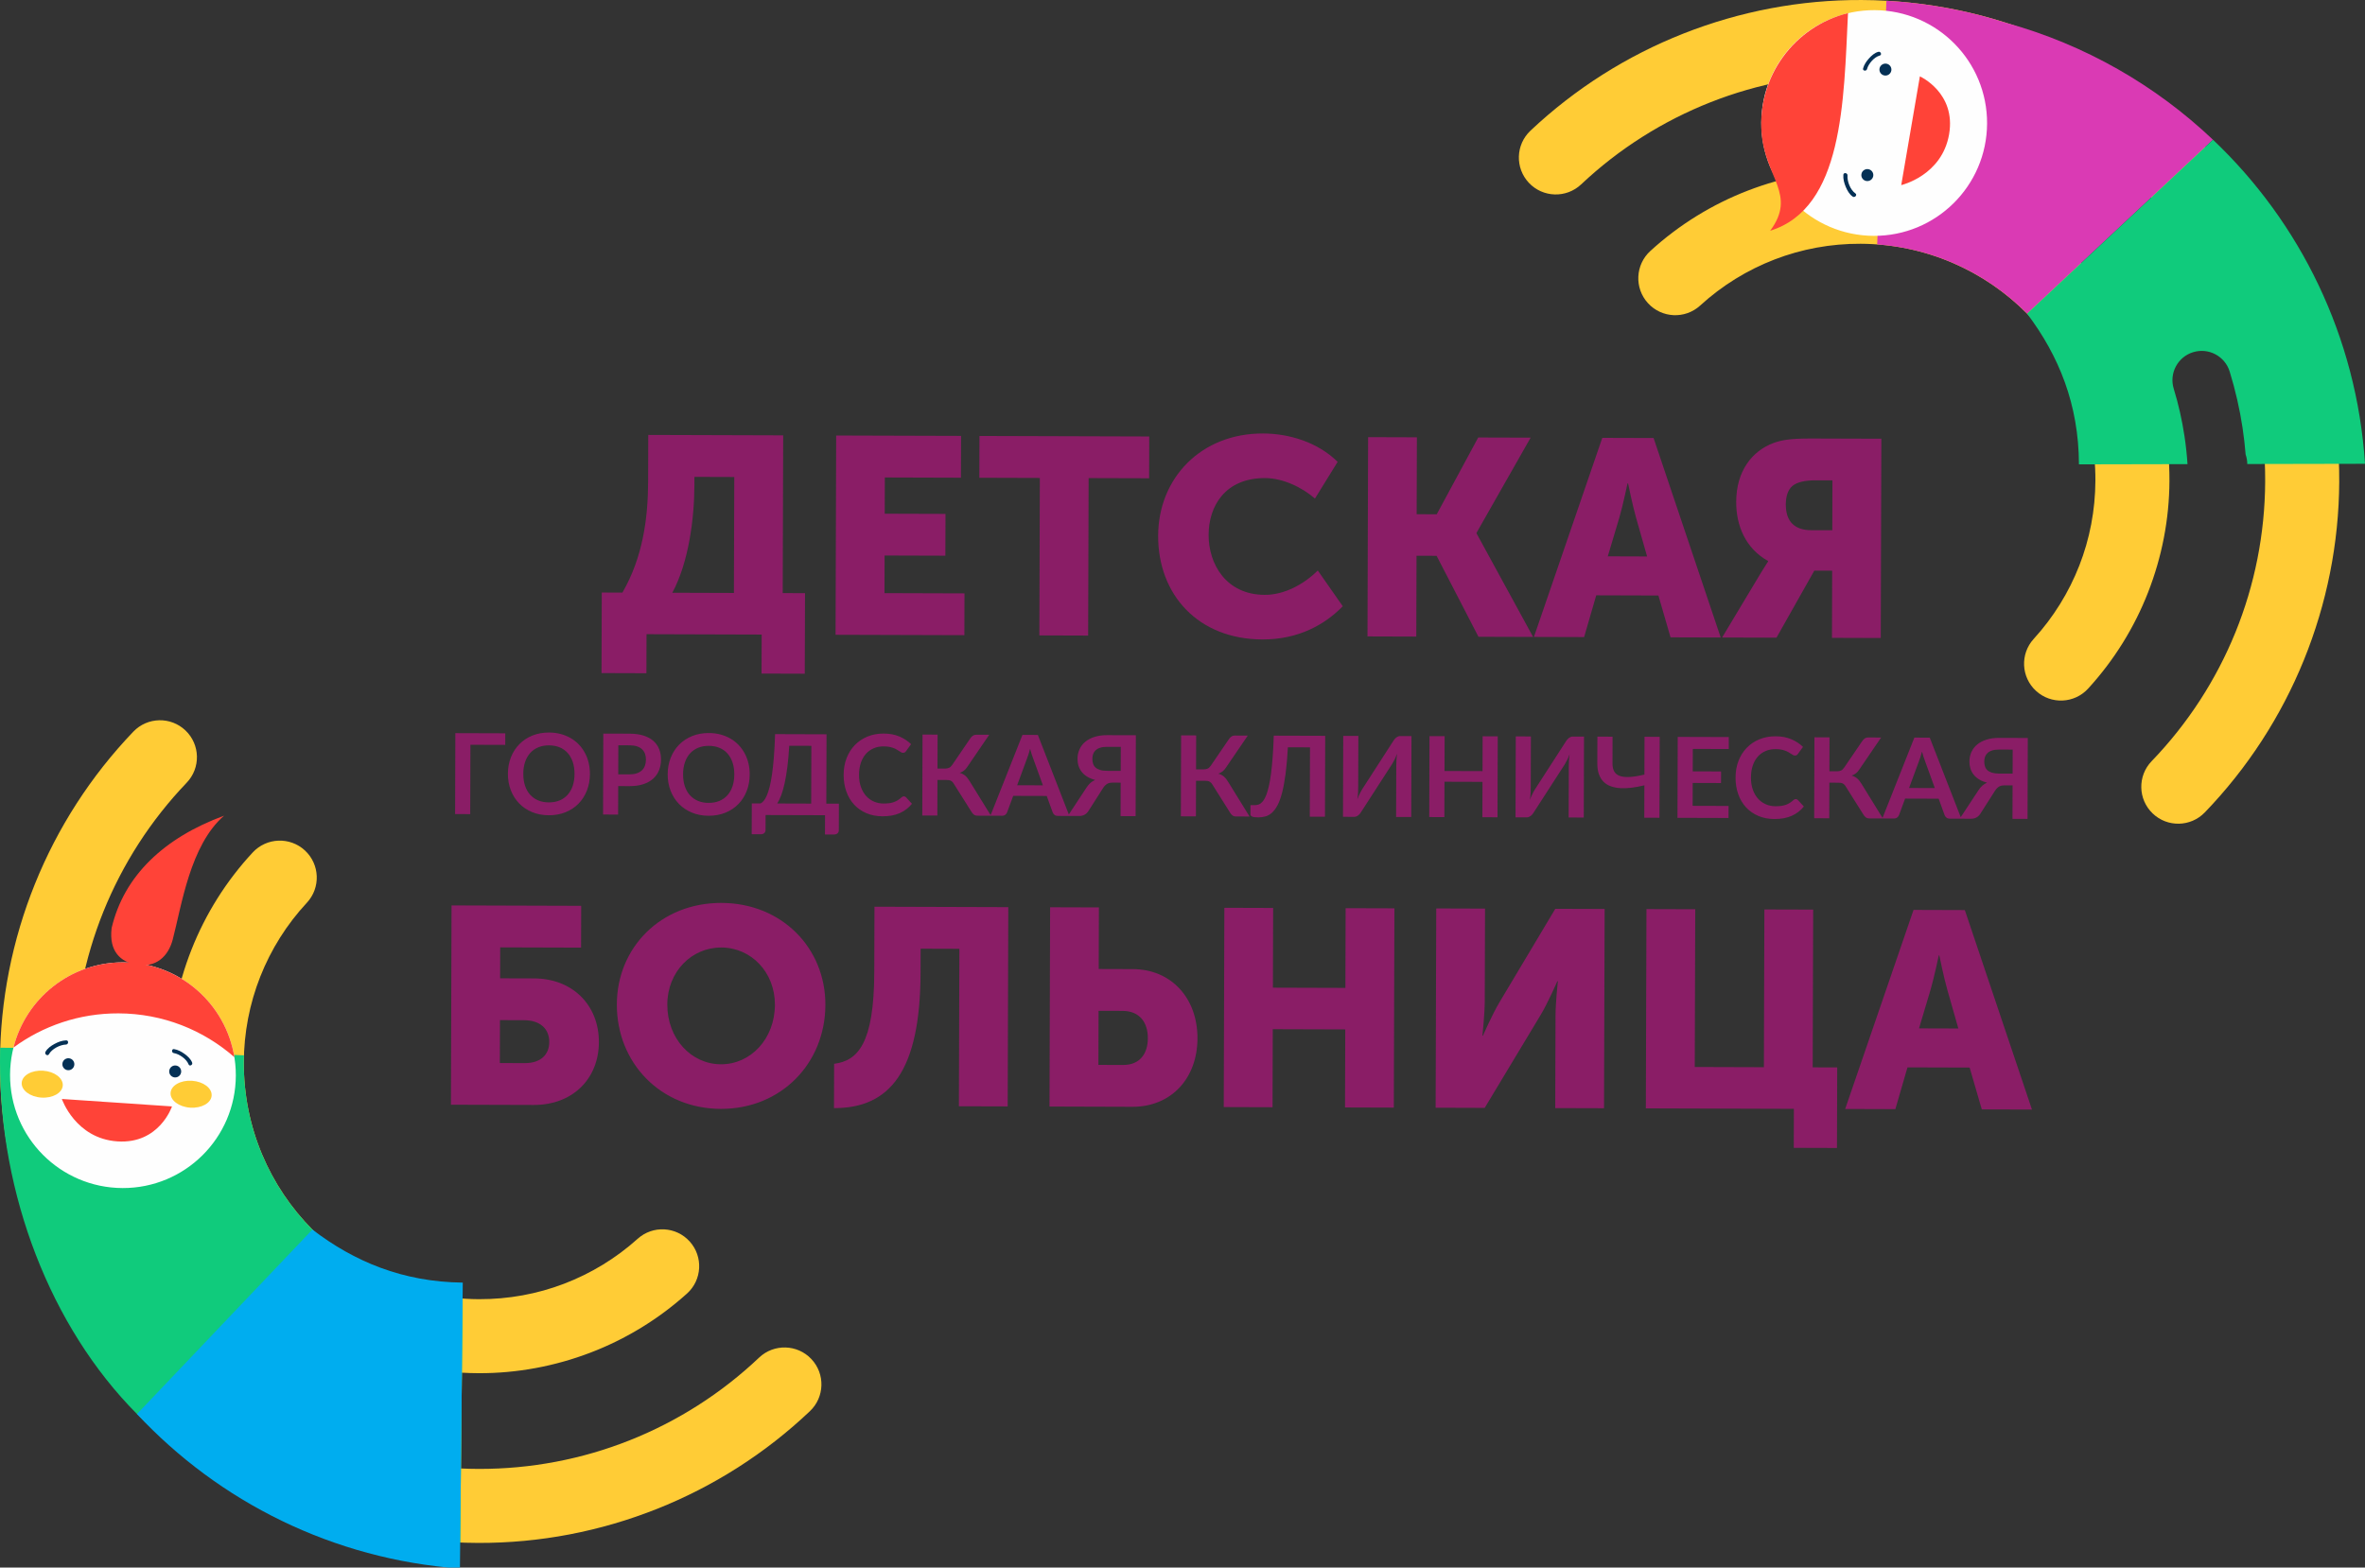 <?xml version="1.0" encoding="UTF-8"?>
<svg xmlns="http://www.w3.org/2000/svg" xmlns:xlink="http://www.w3.org/1999/xlink" xml:space="preserve" width="100%" style="shape-rendering:geometricPrecision; text-rendering:geometricPrecision; image-rendering:optimizeQuality; fill-rule:evenodd; clip-rule:evenodd" viewBox="0 0 2000 1326">
 <rect x="0" y="0" width="2000" height="1326" fill="#333333" stroke="none"/>
 <defs>
  <style type="text/css">
   <![CDATA[
    .fil3 {fill:#FEFEFE}
    .fil1 {fill:#10CB7C}
    .fil7 {fill:#DA3AB4}
    .fil6 {fill:#FF4338}
    .fil0 {fill:#FFCC36}
    .fil2 {fill:#00ADEF;fill-rule:nonzero}
    .fil5 {fill:#043055;fill-rule:nonzero}
    .fil8 {fill:#10CB7C;fill-rule:nonzero}
    .fil9 {fill:#8A1D66;fill-rule:nonzero}
    .fil4 {fill:#FF4338;fill-rule:nonzero}
   ]]>
  </style>
 </defs>
 <g id="Layer_x0020_1">
  <g id="_1961666411472">
   <g>
    <path class="fil0" d="M157.87 662.1c11.93,-12.45 11.5,-32.23 -0.97,-44.15 -12.45,-11.93 -32.22,-11.49 -44.14,0.96 -36.01,37.6 -64.09,81.39 -83.21,128.79 -19.19,47.56 -29.39,98.61 -29.55,150.53 -0.34,112.03 44.76,213.6 117.96,287.25 73.19,73.64 174.48,119.37 286.51,119.71 52.03,0.16 103.23,-9.76 150.97,-28.73 47.61,-18.9 91.63,-46.82 129.45,-82.7 12.53,-11.84 13.08,-31.61 1.23,-44.14 -11.85,-12.53 -31.61,-13.08 -44.14,-1.23 -32.05,30.4 -69.31,54.04 -109.6,70.04 -40.14,15.94 -83.45,24.28 -127.71,24.15 -4.99,-0.02 -9.95,-0.15 -14.88,-0.37l0.8 -81.03c4.74,0.27 9.52,0.42 14.33,0.43 32.32,0.1 64.27,-5.88 94.31,-17.35 29.78,-11.37 57.53,-28.24 81.73,-50.01 12.8,-11.51 13.84,-31.22 2.33,-44.02 -11.51,-12.8 -31.22,-13.85 -44.02,-2.34 -18.36,16.52 -39.54,29.37 -62.36,38.09 -22.55,8.61 -46.87,13.1 -71.8,13.02 -55.1,-0.17 -104.92,-22.66 -140.91,-58.87 -35.99,-36.22 -58.17,-86.17 -58.01,-141.27 0.08,-25.19 4.87,-49.82 13.89,-72.67 9.05,-22.94 22.37,-44.22 39.48,-62.62 11.72,-12.66 10.96,-32.43 -1.7,-44.15 -12.66,-11.73 -32.43,-10.97 -44.16,1.69 -22.41,24.12 -39.87,52.04 -51.76,82.16 -11.93,30.22 -18.26,62.55 -18.36,95.4 -0.02,6.85 0.23,13.64 0.72,20.36l-80.87 4.12c-0.56,-8.17 -0.84,-16.41 -0.81,-24.73 0.13,-44.18 8.7,-87.34 24.83,-127.31 16.18,-40.12 39.96,-77.19 70.42,-109.01z"></path>
    <path class="fil1" d="M0.09 886.29c-0.05,2.33 -0.08,9.61 -0.09,11.94 -0.34,112.03 42.64,224.27 115.84,297.92 69.85,70.27 167.39,104.45 273.33,108.71l2.04 -206.38c-49.55,-3.57 -94.07,-25.21 -127.01,-58.35 -35.99,-36.22 -58.17,-86.17 -58.01,-141.27 0.01,-2.05 0.05,-4.09 0.12,-6.14l-143.6 -5.98z"></path>
    <path class="fil2" d="M115.84 1196.15c69.46,74.37 165.8,122.88 273.11,130.72l2.39 -241.89c-50.83,-0.56 -91.85,-17.83 -127.14,-44.85l-148.36 156.02z"></path>
    <path class="fil3" d="M104.26 814.07c-52.72,-0.16 -95.59,42.45 -95.75,95.17 -0.17,52.72 42.44,95.59 95.16,95.76 52.73,0.16 95.6,-42.45 95.76,-95.17 0.16,-52.73 -42.45,-95.6 -95.17,-95.76z"></path>
    <path class="fil4" d="M104.26 814.07c-44.74,-0.14 -82.38,30.53 -92.85,72.04 24.86,-18.24 55.56,-28.99 88.76,-28.88 37.57,0.11 71.86,14.09 98.04,37.06 -7.28,-45.36 -46.51,-80.07 -93.95,-80.22z"></path>
    <g>
     <path class="fil5" d="M153.21 906.7c-0.19,2.79 -2.6,4.9 -5.39,4.71 -2.79,-0.19 -4.91,-2.6 -4.71,-5.39 0.18,-2.79 2.6,-4.91 5.39,-4.71 2.79,0.18 4.9,2.6 4.71,5.39z"></path>
     <path class="fil0" d="M53.08 918.27c-0.43,6.28 -8.54,10.85 -18.13,10.2 -9.59,-0.65 -17.03,-6.26 -16.59,-12.55 0.42,-6.28 8.53,-10.84 18.12,-10.19 9.6,0.64 17.02,6.26 16.6,12.54z"></path>
     <path class="fil5" d="M62.87 900.59c-0.18,2.79 -2.6,4.9 -5.39,4.71 -2.8,-0.19 -4.9,-2.6 -4.72,-5.4 0.19,-2.79 2.61,-4.9 5.4,-4.7 2.8,0.18 4.9,2.6 4.71,5.39z"></path>
     <path class="fil0" d="M178.98 926.79c-0.42,6.28 -8.54,10.84 -18.13,10.2 -9.59,-0.65 -17.02,-6.27 -16.59,-12.55 0.42,-6.28 8.54,-10.85 18.12,-10.2 9.6,0.65 17.03,6.27 16.6,12.55z"></path>
     <path class="fil6" d="M52.31 929.64l93.13 6.3c0,0 -10.63,31.98 -46.16,29.58 -35.54,-2.4 -46.97,-35.88 -46.97,-35.88z"></path>
     <path class="fil5" d="M56.01 880.06c-3.49,0.09 -6.89,1.37 -9.93,3.03 -2.9,1.59 -6,3.7 -7.62,6.68 -1.08,1.99 1.85,4 2.94,2 2.43,-4.47 9.38,-8.04 14.37,-8.16 2.26,-0.05 2.52,-3.6 0.24,-3.55z"></path>
     <path class="fil5" d="M147.21 887.47c3.27,0.52 6.31,2.17 8.96,4.12 2.54,1.87 5.18,4.25 6.32,7.27 0.77,2.01 -2.25,3.53 -3.02,1.5 -1.71,-4.51 -7.8,-8.77 -12.49,-9.53 -2.13,-0.34 -1.92,-3.71 0.23,-3.36z"></path>
    </g>
    <path class="fil4" d="M189.47 690.01c-28.76,24.99 -35.86,76.06 -43.38,104.72 -3.77,14.35 -14.27,24.44 -31.44,21.19 -12.08,-2.28 -22.71,-10.6 -20.24,-30.91 10.45,-44.34 44.43,-76.34 95.06,-95z"></path>
   </g>
   <g>
    <path class="fil0" d="M1437.75 258.48c-12.76,11.62 -32.52,10.71 -44.14,-2.05 -11.62,-12.75 -10.71,-32.51 2.05,-44.14 24.29,-22.22 52.34,-39.46 82.56,-51.11 30.31,-11.69 62.69,-17.76 95.54,-17.6 72.38,0.35 137.78,30.01 184.98,77.68 47.21,47.67 76.23,113.34 75.88,185.72 -0.15,32.33 -6.39,64.23 -18.1,94.18 -11.6,29.69 -28.69,57.3 -50.65,81.32 -11.61,12.71 -31.33,13.6 -44.04,1.99 -12.71,-11.61 -13.6,-31.32 -1.98,-44.03 16.66,-18.23 29.67,-39.31 38.57,-62.06 8.79,-22.48 13.47,-46.76 13.59,-71.7 0.27,-55.1 -21.82,-105.09 -57.75,-141.37 -35.93,-36.27 -85.7,-58.85 -140.8,-59.11 -25.2,-0.13 -49.86,4.46 -72.78,13.3 -23.01,8.87 -44.39,22.02 -62.93,38.98z"></path>
    <path class="fil0" d="M1337.09 156c-12.55,11.82 -32.32,11.23 -44.14,-1.32 -11.83,-12.55 -11.24,-32.31 1.31,-44.14 37.88,-35.7 81.89,-63.44 129.44,-82.18 47.71,-18.81 98.84,-28.61 150.76,-28.35 112.02,0.54 213.23,46.44 286.3,120.22 73.06,73.77 117.98,175.42 117.44,287.45 -0.25,52.03 -10.58,103.14 -29.92,150.74 -19.28,47.46 -47.55,91.25 -83.72,128.78 -11.95,12.44 -31.72,12.83 -44.16,0.88 -12.43,-11.94 -12.83,-31.71 -0.88,-44.15 30.66,-31.8 54.59,-68.88 70.91,-109.03 16.26,-40.02 24.94,-83.26 25.15,-127.52 0.46,-94.75 -37.52,-180.71 -99.31,-243.1 -61.78,-62.38 -147.37,-101.2 -242.12,-101.66 -44.18,-0.21 -87.4,8.01 -127.49,23.82 -40.26,15.87 -77.52,39.34 -109.57,69.56z"></path>
   </g>
   <path class="fil7" d="M1595.27 0.63c35.17,1.95 69.15,8.38 101.36,18.72 66.74,18.44 126.38,52.9 174.81,98.85l-157.18 147.11c-32.86,-33.17 -77.29,-54.88 -126.78,-58.56 3.43,-90.81 4.48,-118.5 7.79,-206.12z"></path>
   <path class="fil8" d="M1871.45 118.2c73.82,70.04 121.56,166.76 128.55,274.13l-99.55 0.2c-0.02,-2.83 -0.51,-5.54 -1.39,-8.07 -0.61,-7.53 -1.48,-15.05 -2.6,-22.54 -2.39,-15.85 -6.02,-31.77 -10.89,-47.61 -4.02,-13.06 -17.87,-20.4 -30.93,-16.38 -13.06,4.01 -20.4,17.86 -16.38,30.92 4,13.01 7.05,26.52 9.14,40.43 1.16,7.72 1.99,15.51 2.5,23.34l-91.8 0.19c-0.16,-50.84 -17.1,-91.99 -43.84,-127.5l157.19 -147.11z"></path>
   <path class="fil3" d="M1489.48 103.59c0.25,-52.72 43.2,-95.25 95.92,-95 52.72,0.26 95.25,43.21 95,95.93 -0.26,52.72 -43.2,95.25 -95.93,94.99 -52.72,-0.25 -95.25,-43.2 -94.99,-95.92z"></path>
   <path class="fil4" d="M1496.97 195.2c22.7,-30.61 -4.23,-44.75 -7.26,-82.57 -3.83,-47.88 27.92,-90.39 73.08,-101.54 -3.6,74.82 -4.01,164.9 -65.82,184.11z"></path>
   <g>
    <path class="fil5" d="M1595.29 53.87c2.76,0.47 4.61,3.09 4.14,5.85 -0.47,2.75 -3.09,4.61 -5.85,4.13 -2.76,-0.47 -4.61,-3.09 -4.14,-5.84 0.47,-2.76 3.09,-4.61 5.85,-4.14z"></path>
    <path class="fil5" d="M1579.99 143.11c2.76,0.47 4.61,3.09 4.14,5.85 -0.48,2.76 -3.09,4.61 -5.85,4.14 -2.76,-0.47 -4.61,-3.09 -4.13,-5.85 0.46,-2.76 3.08,-4.61 5.84,-4.14z"></path>
    <path class="fil6" d="M1607.81 156.58l15.77 -91.99c0,0 30.74,13.83 24.72,48.94 -6.02,35.1 -40.49,43.05 -40.49,43.05z"></path>
    <path class="fil5" d="M1558.87 147.85c-0.27,3.48 0.66,6.99 2,10.18 1.29,3.05 3.07,6.34 5.87,8.26 1.87,1.28 4.16,-1.43 2.28,-2.72 -4.19,-2.87 -7.04,-10.15 -6.65,-15.12 0.18,-2.26 -3.32,-2.88 -3.5,-0.6z"></path>
    <path class="fil5" d="M1575.55 57.88c0.85,-3.2 2.8,-6.06 5.01,-8.49 2.12,-2.34 4.76,-4.73 7.88,-5.55 2.08,-0.56 3.28,2.59 1.18,3.16 -4.66,1.24 -9.52,6.86 -10.75,11.45 -0.55,2.08 -3.89,1.53 -3.32,-0.57z"></path>
   </g>
   <path class="fil9" d="M568.55 501.42c13.99,-25.89 18.58,-63.36 18.67,-90.24l0.02 -7.78 33.72 0.11 -0.31 98.08 -52.1 -0.17zm-59.65 -0.18l-0.21 68.14 37.96 0.12 0.1 -33.01 97.37 0.3 -0.1 33 36.55 0.12 0.21 -68.14 -18.87 -0.06 0.41 -133.44 -114.11 -0.35 -0.12 39.84c-0.09,30.42 -4.44,63.65 -21.74,93.54l-17.45 -0.06zm197.7 35.74l108.93 0.33 0.11 -35.36 -67.67 -0.21 0.1 -31.83 51.39 0.16 0.11 -35.36 -51.4 -0.16 0.1 -30.65 64.36 0.2 0.11 -35.37 -105.62 -0.32 -0.52 168.57zm172.35 0.53l41.26 0.13 0.41 -133.21 51.16 0.15 0.1 -35.36 -143.58 -0.44 -0.11 35.36 51.16 0.16 -0.4 133.21zm100.46 -84.33c-0.16,49.98 33.91,87.57 88.14,87.74 30.88,0.09 53.09,-12.81 67.99,-28.09l-21.13 -30.24c-11.59,11.52 -28.12,20.66 -44.86,20.61 -32.54,-0.1 -47.55,-25.84 -47.47,-50.83 0.08,-24.29 14.06,-48.06 47.77,-47.95 15.09,0.04 31.34,7.87 42.15,17.34l19.2 -31.07c-16.46,-16.32 -40.48,-23.93 -63.11,-24 -52.11,-0.16 -88.53,37.45 -88.68,86.49zm177.03 85.18l41.26 0.13 0.21 -68.37 16.97 0.05 35.4 68.48 46.21 0.14 -47.83 -87.61 0 -0.48 45.75 -80.49 -44.32 -0.13 -35.1 64.96 -16.97 -0.05 0.2 -65.07 -41.26 -0.13 -0.52 168.57zm140.75 0.43l42.44 0.13 10.25 -35.33 52.57 0.16 10.27 35.4 42.43 0.13 -56.77 -168.75 -43.38 -0.13 -57.81 168.39zm62.46 -68.18l9.76 -32.74c3.1,-10.6 6.93,-28.98 6.93,-28.98l0.47 0c0,0 3.72,18.41 6.75,29.02l9.33 32.81 -33.24 -0.11zm96.68 68.67l45.98 0.14 32 -56.72 15.09 0.05 -0.17 56.82 41.26 0.13 0.51 -168.58 -58.7 -0.18c-17.21,-0.05 -25.47,1.1 -32.79,3.91 -17.94,6.78 -31.19,23.72 -31.27,49.65 -0.06,20.27 7.89,39.4 26.96,50.07l0 0.47c0,0 -1.66,2.35 -6.4,10.12l-32.47 54.12zm75.26 -90.77c-13.21,-0.04 -21.44,-6.67 -21.39,-21.76 0.02,-6.13 1.45,-12.25 5.71,-15.78 3.78,-3.05 10.15,-4.68 19.81,-4.65l13.91 0.04 -0.12 42.2 -17.92 -0.05z"></path>
   <path class="fil9" d="M427.27 630.11l-29.45 -0.09 -0.17 58.66 -12.79 -0.04 0.21 -68.46 42.23 0.13 -0.03 9.8zm71.6 24.65c-0.01,5.02 -0.85,9.66 -2.52,13.93 -1.67,4.27 -4.03,7.97 -7.07,11.09 -3.04,3.11 -6.69,5.53 -10.96,7.27 -4.26,1.74 -9,2.61 -14.21,2.59 -5.18,-0.01 -9.89,-0.91 -14.15,-2.68 -4.25,-1.76 -7.89,-4.2 -10.92,-7.34 -3.04,-3.13 -5.4,-6.85 -7.06,-11.13 -1.65,-4.28 -2.48,-8.92 -2.46,-13.94 0.01,-5.02 0.86,-9.67 2.55,-13.94 1.69,-4.28 4.06,-7.96 7.12,-11.08 3.05,-3.11 6.71,-5.55 10.97,-7.29 4.27,-1.73 8.99,-2.59 14.17,-2.57 3.47,0.01 6.73,0.41 9.79,1.23 3.06,0.81 5.87,1.96 8.42,3.43 2.55,1.48 4.85,3.27 6.88,5.37 2.03,2.11 3.74,4.47 5.15,7.06 1.42,2.59 2.5,5.4 3.23,8.44 0.73,3.03 1.08,6.22 1.07,9.56zm-13.02 -0.04c0.02,-3.75 -0.48,-7.13 -1.48,-10.12 -1,-2.99 -2.43,-5.51 -4.28,-7.6 -1.86,-2.09 -4.11,-3.69 -6.77,-4.8 -2.67,-1.12 -5.68,-1.68 -9.03,-1.69 -3.34,-0.01 -6.34,0.53 -9.01,1.63 -2.67,1.1 -4.95,2.68 -6.83,4.76 -1.89,2.08 -3.35,4.6 -4.37,7.58 -1.02,2.98 -1.53,6.35 -1.54,10.11 -0.01,3.75 0.48,7.12 1.48,10.1 1,2.99 2.44,5.52 4.32,7.59 1.87,2.07 4.13,3.68 6.8,4.79 2.66,1.11 5.66,1.67 9,1.68 3.35,0.01 6.37,-0.53 9.04,-1.63 2.67,-1.09 4.93,-2.68 6.8,-4.74 1.86,-2.06 3.31,-4.58 4.33,-7.56 1.02,-2.98 1.54,-6.34 1.54,-10.1zm46.5 0.33c2.33,0.01 4.37,-0.28 6.1,-0.86 1.74,-0.58 3.19,-1.41 4.35,-2.5 1.16,-1.08 2.01,-2.4 2.59,-3.97 0.57,-1.56 0.86,-3.29 0.86,-5.22 0.01,-1.83 -0.27,-3.48 -0.83,-4.97 -0.57,-1.48 -1.41,-2.75 -2.55,-3.79 -1.13,-1.05 -2.56,-1.86 -4.3,-2.42 -1.73,-0.56 -3.78,-0.83 -6.15,-0.84l-9.52 -0.03 -0.07 24.58 9.52 0.02zm0.1 -34.42c4.58,0.02 8.54,0.57 11.88,1.65 3.34,1.09 6.1,2.59 8.27,4.52 2.17,1.94 3.79,4.25 4.84,6.93 1.05,2.69 1.56,5.62 1.55,8.81 -0.01,3.31 -0.57,6.34 -1.69,9.1 -1.11,2.76 -2.77,5.14 -4.99,7.12 -2.21,1.98 -4.98,3.52 -8.31,4.61 -3.34,1.1 -7.24,1.64 -11.68,1.63l-9.52 -0.03 -0.08 24.09 -12.73 -0.03 0.21 -68.46 22.25 0.06zm101.54 34.55c-0.02,5.02 -0.85,9.65 -2.52,13.92 -1.67,4.27 -4.03,7.98 -7.07,11.09 -3.04,3.12 -6.69,5.54 -10.96,7.28 -4.27,1.73 -9,2.6 -14.21,2.59 -5.18,-0.02 -9.9,-0.92 -14.15,-2.68 -4.26,-1.77 -7.89,-4.21 -10.93,-7.34 -3.04,-3.14 -5.39,-6.85 -7.05,-11.13 -1.66,-4.28 -2.48,-8.93 -2.47,-13.95 0.02,-5.02 0.87,-9.67 2.56,-13.94 1.68,-4.27 4.06,-7.96 7.11,-11.07 3.06,-3.12 6.71,-5.55 10.98,-7.29 4.26,-1.74 8.99,-2.59 14.16,-2.58 3.47,0.01 6.74,0.42 9.8,1.23 3.06,0.82 5.86,1.96 8.42,3.44 2.55,1.47 4.85,3.26 6.88,5.37 2.02,2.11 3.74,4.46 5.15,7.05 1.41,2.6 2.49,5.41 3.23,8.44 0.73,3.03 1.08,6.22 1.07,9.57zm-13.02 -0.04c0.01,-3.76 -0.48,-7.14 -1.48,-10.12 -1,-2.99 -2.43,-5.52 -4.29,-7.61 -1.85,-2.09 -4.11,-3.69 -6.77,-4.8 -2.66,-1.11 -5.68,-1.67 -9.02,-1.68 -3.35,-0.01 -6.35,0.53 -9.02,1.62 -2.67,1.1 -4.94,2.69 -6.83,4.76 -1.88,2.08 -3.34,4.6 -4.36,7.58 -1.02,2.98 -1.54,6.36 -1.55,10.11 -0.01,3.76 0.48,7.12 1.49,10.11 1,2.98 2.44,5.51 4.31,7.59 1.88,2.07 4.14,3.67 6.81,4.78 2.66,1.12 5.66,1.68 9,1.69 3.35,0.01 6.36,-0.53 9.03,-1.63 2.67,-1.1 4.94,-2.69 6.81,-4.75 1.86,-2.06 3.31,-4.58 4.32,-7.56 1.02,-2.98 1.54,-6.34 1.55,-10.09zm65.02 24.63l0.15 -48.86 -18.7 -0.06c-0.4,6.72 -0.92,12.69 -1.58,17.89 -0.67,5.21 -1.44,9.78 -2.3,13.72 -0.87,3.95 -1.83,7.32 -2.87,10.13 -1.05,2.8 -2.18,5.17 -3.39,7.09l28.69 0.09zm23.44 0.07l-0.07 22.44c-0.01,1.1 -0.37,1.99 -1.12,2.65 -0.74,0.66 -1.72,0.99 -2.92,0.98l-7.67 -0.02 0.05 -16.29 -50.27 -0.15 -0.04 12.64c-0.01,1.1 -0.37,1.99 -1.12,2.65 -0.74,0.66 -1.72,0.98 -2.92,0.98l-7.67 -0.02 0.08 -26.09 7.48 0.02c0.89,-0.47 1.77,-1.22 2.64,-2.26 0.87,-1.04 1.72,-2.5 2.54,-4.39 0.83,-1.9 1.62,-4.29 2.38,-7.19 0.75,-2.9 1.42,-6.45 2.03,-10.63 0.62,-4.18 1.15,-9.07 1.59,-14.69 0.45,-5.62 0.78,-12.1 1.03,-19.46l43.5 0.14 -0.18 58.66 10.66 0.03zm54.94 -6.18c0.69,0 1.3,0.27 1.84,0.81l5 5.46c-2.79,3.44 -6.2,6.06 -10.26,7.88 -4.07,1.82 -8.95,2.72 -14.63,2.7 -5.08,-0.02 -9.64,-0.9 -13.69,-2.65 -4.05,-1.74 -7.51,-4.17 -10.37,-7.27 -2.87,-3.1 -5.05,-6.8 -6.57,-11.1 -1.51,-4.3 -2.27,-8.99 -2.26,-14.07 0.02,-5.15 0.85,-9.86 2.51,-14.13 1.65,-4.27 3.98,-7.94 6.97,-11.03 3,-3.08 6.55,-5.48 10.7,-7.19 4.14,-1.71 8.71,-2.55 13.73,-2.53 4.99,0.01 9.42,0.85 13.28,2.5 3.86,1.65 7.14,3.81 9.85,6.47l-4.28 5.91c-0.26,0.37 -0.57,0.7 -0.97,0.99 -0.39,0.28 -0.95,0.42 -1.64,0.42 -0.47,0 -0.96,-0.15 -1.47,-0.42 -0.5,-0.27 -1.05,-0.6 -1.65,-1 -0.6,-0.39 -1.29,-0.82 -2.08,-1.3 -0.79,-0.47 -1.7,-0.92 -2.74,-1.32 -1.04,-0.39 -2.24,-0.73 -3.62,-1 -1.37,-0.27 -2.96,-0.4 -4.76,-0.41 -3.06,-0.01 -5.86,0.52 -8.4,1.6 -2.54,1.08 -4.74,2.65 -6.58,4.71 -1.83,2.07 -3.26,4.59 -4.28,7.57 -1.02,2.97 -1.54,6.38 -1.55,10.2 -0.01,3.85 0.53,7.28 1.61,10.28 1.08,3 2.54,5.53 4.4,7.59 1.85,2.06 4.04,3.62 6.56,4.72 2.52,1.1 5.24,1.66 8.14,1.67 1.74,0 3.31,-0.09 4.72,-0.27 1.41,-0.19 2.7,-0.48 3.89,-0.89 1.18,-0.41 2.3,-0.94 3.36,-1.58 1.06,-0.65 2.1,-1.43 3.15,-2.38 0.31,-0.28 0.65,-0.52 0.99,-0.69 0.35,-0.17 0.72,-0.25 1.1,-0.25zm73.66 16.37l-11.55 -0.03c-1.2,-0.01 -2.2,-0.33 -3,-0.96 -0.8,-0.63 -1.56,-1.57 -2.25,-2.8l-14.51 -23.05c-0.37,-0.67 -0.77,-1.22 -1.19,-1.65 -0.43,-0.43 -0.88,-0.77 -1.37,-1.04 -0.49,-0.27 -1.04,-0.45 -1.66,-0.54 -0.61,-0.1 -1.32,-0.15 -2.11,-0.15l-7.62 -0.03 -0.09 30.11 -12.74 -0.04 0.21 -68.45 12.74 0.03 -0.09 28.7 6.44 0.02c1.29,0 2.41,-0.22 3.36,-0.66 0.95,-0.44 1.83,-1.25 2.66,-2.45l15.07 -22.11c0.64,-1.01 1.38,-1.83 2.24,-2.46 0.85,-0.62 1.88,-0.94 3.08,-0.93l10.88 0.03 -18.69 27.4c-0.79,1.2 -1.71,2.19 -2.75,2.98 -1.05,0.78 -2.2,1.39 -3.46,1.83 1.89,0.54 3.5,1.39 4.8,2.54 1.31,1.16 2.55,2.76 3.74,4.78l17.86 28.93zm43.92 -25.71l-8.26 -22.8c-0.41,-1.01 -0.84,-2.21 -1.27,-3.6 -0.44,-1.39 -0.88,-2.89 -1.31,-4.5 -0.42,1.61 -0.85,3.1 -1.3,4.51 -0.44,1.4 -0.87,2.63 -1.28,3.67l-8.36 22.65 21.78 0.07zm22.4 25.92l-9.84 -0.03c-1.11,-0.01 -2,-0.29 -2.7,-0.85 -0.69,-0.55 -1.21,-1.23 -1.55,-2.06l-5.07 -13.98 -28.36 -0.08 -5.16 13.95c-0.25,0.72 -0.74,1.38 -1.47,1.98 -0.73,0.6 -1.64,0.9 -2.75,0.89l-9.89 -0.03 27.09 -68.38 13.03 0.05 26.67 68.54zm43.39 -38.12l0.07 -20.31 -11.51 -0.04c-2.36,-0.01 -4.34,0.24 -5.93,0.76 -1.6,0.51 -2.88,1.24 -3.85,2.15 -0.96,0.91 -1.66,1.96 -2.09,3.18 -0.43,1.21 -0.65,2.54 -0.66,3.96 0,1.54 0.2,2.95 0.61,4.21 0.4,1.27 1.09,2.34 2.07,3.23 0.97,0.89 2.27,1.57 3.86,2.06 1.59,0.5 3.56,0.76 5.93,0.76l11.5 0.04zm12.62 38.29l-12.73 -0.04 0.08 -28.31 -7 -0.02c-0.76,-0.01 -1.49,0.06 -2.2,0.2 -0.71,0.14 -1.39,0.39 -2.04,0.75 -0.64,0.36 -1.29,0.84 -1.92,1.46 -0.64,0.61 -1.26,1.42 -1.86,2.39l-12.13 19.04c-0.79,1.33 -1.85,2.38 -3.18,3.18 -1.33,0.8 -2.91,1.21 -4.74,1.2l-9.61 -0.03 15.79 -24c1.9,-3.02 4.33,-5.18 7.27,-6.46 -2.53,-0.67 -4.72,-1.58 -6.59,-2.72 -1.88,-1.14 -3.44,-2.49 -4.66,-4.02 -1.23,-1.54 -2.14,-3.25 -2.73,-5.13 -0.6,-1.88 -0.89,-3.88 -0.88,-6.03 0.01,-2.93 0.58,-5.63 1.71,-8.09 1.13,-2.46 2.76,-4.57 4.9,-6.33 2.13,-1.76 4.75,-3.14 7.87,-4.12 3.11,-0.99 6.65,-1.47 10.62,-1.45l24.24 0.07 -0.21 68.46zm96.35 0.3l-11.56 -0.04c-1.2,0 -2.19,-0.32 -2.99,-0.96 -0.8,-0.63 -1.56,-1.56 -2.25,-2.8l-14.51 -23.05c-0.38,-0.66 -0.77,-1.22 -1.2,-1.65 -0.42,-0.42 -0.88,-0.77 -1.37,-1.04 -0.48,-0.27 -1.04,-0.45 -1.65,-0.54 -0.62,-0.1 -1.33,-0.15 -2.11,-0.15l-7.63 -0.02 -0.09 30.11 -12.74 -0.04 0.21 -68.46 12.74 0.04 -0.09 28.69 6.44 0.02c1.29,0 2.42,-0.22 3.37,-0.65 0.94,-0.45 1.83,-1.26 2.65,-2.46l15.08 -22.11c0.63,-1.01 1.38,-1.83 2.23,-2.45 0.86,-0.63 1.88,-0.95 3.08,-0.94l10.89 0.03 -18.69 27.4c-0.79,1.2 -1.71,2.19 -2.75,2.98 -1.05,0.78 -2.2,1.39 -3.47,1.83 1.9,0.55 3.5,1.39 4.81,2.54 1.3,1.16 2.55,2.76 3.74,4.78l17.86 28.94zm63.76 0.19l-12.83 -0.04 0.19 -58.66 -18.71 -0.05c-0.47,8.58 -1.1,15.99 -1.93,22.26 -0.82,6.26 -1.8,11.59 -2.93,15.99 -1.14,4.4 -2.43,7.98 -3.87,10.72 -1.44,2.74 -3.03,4.87 -4.74,6.39 -1.71,1.53 -3.54,2.56 -5.5,3.11 -1.96,0.55 -4.01,0.82 -6.16,0.82 -2.27,-0.01 -3.93,-0.22 -4.97,-0.63 -1.04,-0.42 -1.56,-1.02 -1.55,-1.81l0.02 -7.95 3.65 0.01c0.82,0 1.65,-0.09 2.49,-0.28 0.84,-0.18 1.67,-0.59 2.51,-1.2 0.84,-0.62 1.67,-1.5 2.47,-2.66 0.81,-1.17 1.59,-2.74 2.34,-4.71 0.75,-1.97 1.45,-4.39 2.1,-7.26 0.66,-2.87 1.25,-6.32 1.79,-10.36 0.53,-4.04 1,-8.72 1.41,-14.04 0.41,-5.32 0.72,-11.39 0.93,-18.24l43.5 0.13 -0.21 68.46zm73.17 -68.23l-0.21 68.45 -12.78 -0.03 0.13 -42.9c0.01,-1.61 0.05,-3.29 0.14,-5.06 0.09,-1.77 0.26,-3.65 0.55,-5.63 -0.63,1.76 -1.32,3.39 -2.06,4.88 -0.75,1.5 -1.48,2.82 -2.18,3.96l-26.3 40.73c-0.29,0.47 -0.62,0.94 -1.02,1.41 -0.39,0.47 -0.84,0.88 -1.31,1.24 -0.47,0.37 -1,0.66 -1.57,0.9 -0.56,0.23 -1.15,0.36 -1.75,0.36l-9.56 -0.03 0.21 -68.46 12.78 0.04 -0.13 42.89c-0.01,1.61 -0.04,3.3 -0.13,5.08 -0.08,1.79 -0.28,3.68 -0.56,5.67 0.63,-1.77 1.33,-3.41 2.08,-4.92 0.74,-1.51 1.47,-2.84 2.2,-3.97l26.26 -40.73c0.28,-0.47 0.63,-0.94 1.03,-1.42 0.4,-0.47 0.82,-0.89 1.3,-1.26 0.47,-0.36 1,-0.65 1.55,-0.89 0.55,-0.24 1.14,-0.34 1.77,-0.34l9.56 0.03zm72.95 0.22l-0.2 68.46 -12.79 -0.04 0.1 -29.92 -32.15 -0.1 -0.09 29.92 -12.79 -0.04 0.21 -68.46 12.79 0.04 -0.09 29.45 32.14 0.1 0.09 -29.45 12.78 0.04zm72.96 0.22l-0.21 68.46 -12.78 -0.04 0.13 -42.89c0,-1.61 0.06,-3.3 0.14,-5.06 0.09,-1.77 0.26,-3.65 0.55,-5.64 -0.63,1.77 -1.31,3.39 -2.06,4.89 -0.75,1.5 -1.48,2.82 -2.18,3.95l-26.3 40.73c-0.29,0.48 -0.62,0.95 -1.02,1.42 -0.39,0.47 -0.83,0.88 -1.31,1.24 -0.47,0.36 -1,0.66 -1.57,0.9 -0.56,0.23 -1.15,0.36 -1.75,0.36l-9.56 -0.03 0.21 -68.46 12.78 0.04 -0.13 42.89c0,1.61 -0.04,3.3 -0.13,5.08 -0.08,1.78 -0.28,3.68 -0.57,5.66 0.64,-1.76 1.34,-3.4 2.09,-4.91 0.74,-1.52 1.47,-2.84 2.2,-3.97l26.26 -40.73c0.29,-0.47 0.64,-0.95 1.03,-1.42 0.4,-0.47 0.82,-0.9 1.3,-1.26 0.47,-0.36 1,-0.66 1.55,-0.89 0.55,-0.24 1.14,-0.35 1.77,-0.35l9.56 0.03zm64.01 0.2l-0.21 68.46 -12.83 -0.04 0.08 -27.41c-3.69,0.9 -7.23,1.57 -10.62,2 -3.4,0.43 -6.57,0.57 -9.52,0.4 -2.95,-0.17 -5.65,-0.68 -8.08,-1.53 -2.42,-0.84 -4.49,-2.09 -6.2,-3.77 -1.72,-1.68 -3.05,-3.81 -3.99,-6.39 -0.94,-2.57 -1.4,-5.67 -1.39,-9.3l0.07 -22.58 12.82 0.04 -0.06 22.58c-0.01,2.65 0.44,4.85 1.35,6.6 0.91,1.76 2.42,3.05 4.52,3.88 2.09,0.83 4.87,1.17 8.33,1.02 3.45,-0.14 7.71,-0.82 12.8,-2.04l0.1 -31.96 12.83 0.04zm27.99 10.22l-0.06 18.98 23.96 0.08 -0.03 9.8 -23.96 -0.08 -0.05 19.37 30.39 0.09 -0.03 10.18 -43.18 -0.13 0.21 -68.46 43.18 0.13 -0.03 10.13 -30.4 -0.09zm87.08 42.45c0.69,0 1.31,0.27 1.84,0.81l5 5.46c-2.78,3.43 -6.2,6.06 -10.26,7.87 -4.06,1.82 -8.94,2.72 -14.62,2.71 -5.08,-0.02 -9.64,-0.9 -13.69,-2.65 -4.05,-1.75 -7.52,-4.17 -10.38,-7.28 -2.86,-3.1 -5.04,-6.8 -6.56,-11.09 -1.52,-4.3 -2.28,-8.99 -2.26,-14.07 0.01,-5.15 0.85,-9.86 2.5,-14.13 1.66,-4.28 3.99,-7.94 6.98,-11.03 2.99,-3.08 6.55,-5.49 10.69,-7.19 4.14,-1.71 8.72,-2.55 13.74,-2.53 4.98,0.01 9.42,0.85 13.28,2.5 3.86,1.65 7.13,3.81 9.84,6.47l-4.28 5.9c-0.25,0.38 -0.57,0.71 -0.96,0.99 -0.4,0.29 -0.95,0.43 -1.65,0.42 -0.47,0 -0.96,-0.14 -1.46,-0.41 -0.51,-0.27 -1.06,-0.6 -1.66,-1 -0.59,-0.4 -1.29,-0.83 -2.08,-1.3 -0.78,-0.48 -1.7,-0.92 -2.74,-1.32 -1.04,-0.4 -2.24,-0.73 -3.61,-1 -1.37,-0.28 -2.97,-0.41 -4.76,-0.41 -3.07,-0.01 -5.86,0.52 -8.4,1.6 -2.55,1.08 -4.75,2.65 -6.58,4.71 -1.84,2.06 -3.27,4.58 -4.29,7.56 -1.02,2.98 -1.53,6.39 -1.54,10.21 -0.02,3.85 0.53,7.28 1.6,10.28 1.08,3 2.55,5.53 4.4,7.58 1.86,2.06 4.05,3.63 6.57,4.73 2.52,1.1 5.23,1.66 8.14,1.67 1.73,0 3.31,-0.09 4.71,-0.27 1.41,-0.19 2.71,-0.49 3.89,-0.89 1.18,-0.41 2.31,-0.94 3.37,-1.59 1.05,-0.64 2.1,-1.42 3.14,-2.37 0.32,-0.28 0.65,-0.52 1,-0.69 0.35,-0.18 0.71,-0.25 1.09,-0.25zm73.66 16.37l-11.55 -0.03c-1.2,-0.01 -2.19,-0.33 -2.99,-0.96 -0.81,-0.63 -1.56,-1.57 -2.25,-2.8l-14.51 -23.06c-0.38,-0.66 -0.77,-1.21 -1.2,-1.64 -0.42,-0.43 -0.88,-0.78 -1.37,-1.05 -0.48,-0.27 -1.04,-0.44 -1.65,-0.54 -0.62,-0.09 -1.33,-0.14 -2.12,-0.15l-7.62 -0.02 -0.09 30.11 -12.74 -0.04 0.21 -68.46 12.74 0.04 -0.09 28.69 6.44 0.02c1.29,0.01 2.42,-0.21 3.36,-0.65 0.95,-0.44 1.84,-1.26 2.66,-2.45l15.08 -22.11c0.63,-1.01 1.37,-1.83 2.23,-2.46 0.85,-0.63 1.88,-0.94 3.08,-0.94l10.89 0.04 -18.69 27.4c-0.8,1.2 -1.71,2.19 -2.75,2.97 -1.05,0.79 -2.2,1.4 -3.47,1.84 1.89,0.54 3.5,1.38 4.81,2.54 1.3,1.15 2.55,2.75 3.74,4.78l17.85 28.93zm43.92 -25.72l-8.26 -22.79c-0.41,-1.01 -0.83,-2.21 -1.27,-3.6 -0.43,-1.39 -0.87,-2.89 -1.31,-4.5 -0.41,1.6 -0.84,3.1 -1.29,4.5 -0.45,1.41 -0.88,2.64 -1.29,3.68l-8.35 22.65 21.77 0.06zm22.41 25.92l-9.85 -0.03c-1.1,0 -2,-0.29 -2.69,-0.84 -0.7,-0.55 -1.21,-1.23 -1.56,-2.06l-5.07 -13.98 -28.36 -0.09 -5.15 13.95c-0.26,0.73 -0.75,1.39 -1.48,1.99 -0.73,0.6 -1.64,0.89 -2.74,0.89l-9.9 -0.03 27.1 -68.38 13.02 0.04 26.68 68.54zm43.39 -38.12l0.06 -20.31 -11.5 -0.03c-2.37,-0.01 -4.34,0.24 -5.94,0.75 -1.59,0.52 -2.87,1.24 -3.84,2.15 -0.97,0.92 -1.66,1.97 -2.09,3.18 -0.43,1.22 -0.66,2.54 -0.66,3.96 -0.01,1.55 0.19,2.96 0.6,4.22 0.41,1.26 1.1,2.34 2.07,3.22 0.98,0.89 2.27,1.58 3.86,2.07 1.59,0.49 3.57,0.75 5.93,0.76l11.51 0.03zm12.62 38.3l-12.74 -0.04 0.09 -28.32 -7.01 -0.02c-0.76,0 -1.48,0.06 -2.19,0.2 -0.71,0.14 -1.39,0.39 -2.04,0.75 -0.65,0.37 -1.3,0.85 -1.93,1.47 -0.63,0.61 -1.25,1.41 -1.85,2.39l-12.14 19.04c-0.79,1.32 -1.85,2.38 -3.18,3.18 -1.32,0.8 -2.9,1.21 -4.73,1.2l-9.62 -0.03 15.8 -24c1.9,-3.03 4.32,-5.18 7.26,-6.46 -2.52,-0.68 -4.71,-1.58 -6.59,-2.72 -1.87,-1.15 -3.43,-2.49 -4.66,-4.03 -1.22,-1.53 -2.13,-3.24 -2.73,-5.12 -0.59,-1.88 -0.89,-3.88 -0.88,-6.03 0.01,-2.94 0.59,-5.63 1.71,-8.09 1.13,-2.46 2.76,-4.57 4.9,-6.33 2.14,-1.76 4.76,-3.14 7.87,-4.12 3.12,-0.99 6.65,-1.47 10.63,-1.46l24.24 0.08 -0.21 68.46z"></path>
   <path class="fil9" d="M381.34 934.49l70.02 0.21c32.77,0.1 55,-21.99 55.1,-53.11 0.09,-31.12 -22,-53.82 -54.77,-53.93l-28.77 -0.08 0.08 -26.17 68.38 0.21 0.11 -35.37 -109.64 -0.34 -0.51 168.58zm41.36 -35.24l0.11 -36.31 20.28 0.06c14.38,0.05 21.43,7.85 21.4,18.46 -0.03,10.61 -7.13,17.9 -20.8,17.85l-20.99 -0.06zm98.94 -49.68c-0.15,49.51 36.98,88.29 87.91,88.45 50.92,0.15 88.29,-38.4 88.45,-87.91 0.15,-48.33 -36.99,-86.17 -87.92,-86.32 -50.92,-0.16 -88.29,37.45 -88.44,85.78zm42.68 0.13c0.08,-27.58 20.42,-48.27 45.65,-48.19 25.23,0.08 45.44,20.89 45.35,48.47 -0.09,28.76 -20.43,50.39 -45.66,50.31 -25.22,-0.07 -45.43,-21.83 -45.34,-50.59zm141.07 50.18l-0.12 37.49c47.39,0.14 72.95,-31.37 73.21,-114.36l0.06 -20.51 32.77 0.1 -0.41 133.21 41.26 0.12 0.52 -168.57 -113.17 -0.35 -0.17 55.41c-0.18,60.35 -13.9,74.93 -33.95,77.46zm182.13 36.16l70.03 0.22c32.77,0.1 55.01,-23.88 55.11,-57.83 0.1,-33.95 -21.98,-58.54 -54.75,-58.64l-28.77 -0.09 0.16 -52.1 -41.26 -0.13 -0.52 168.57zm41.37 -35.23l0.14 -45.74 20.28 0.06c14.38,0.04 21.43,9.73 21.38,23.17 -0.04,13.44 -7.14,22.61 -20.81,22.57l-20.99 -0.06zm105.99 35.68l41.26 0.13 0.2 -66.01 61.3 0.19 -0.2 66.01 41.26 0.13 0.51 -168.58 -41.25 -0.12 -0.21 67.43 -61.3 -0.19 0.21 -67.43 -41.26 -0.13 -0.52 168.57zm179.18 0.55l41.5 0.13 47.16 -78.36c6.63,-11.06 14.23,-28.72 14.23,-28.72l0.47 0c0,0 -1.94,18.15 -1.97,28.76l-0.24 78.51 41.25 0.12 0.52 -168.57 -41.73 -0.13 -46.92 78.6c-6.64,11.07 -14.24,28.72 -14.24,28.72l-0.47 0c0,0 1.94,-18.15 1.98,-28.76l0.24 -78.74 -41.26 -0.13 -0.52 168.57zm177.77 0.55l125.19 0.39 -0.1 33 36.54 0.11 0.21 -68.13 -20.74 -0.07 0.41 -133.44 -41.26 -0.12 -0.42 133.44 -58.47 -0.18 0.42 -133.45 -41.26 -0.12 -0.52 168.57zm168.57 0.52l42.44 0.13 10.25 -35.33 52.57 0.16 10.27 35.39 42.43 0.13 -56.77 -168.74 -43.38 -0.14 -57.81 168.4zm62.45 -68.18l9.77 -32.74c3.1,-10.6 6.93,-28.98 6.93,-28.98l0.47 0c0,0 3.71,18.4 6.75,29.02l9.33 32.8 -33.25 -0.1z"></path>
  </g>
 </g>
</svg>
